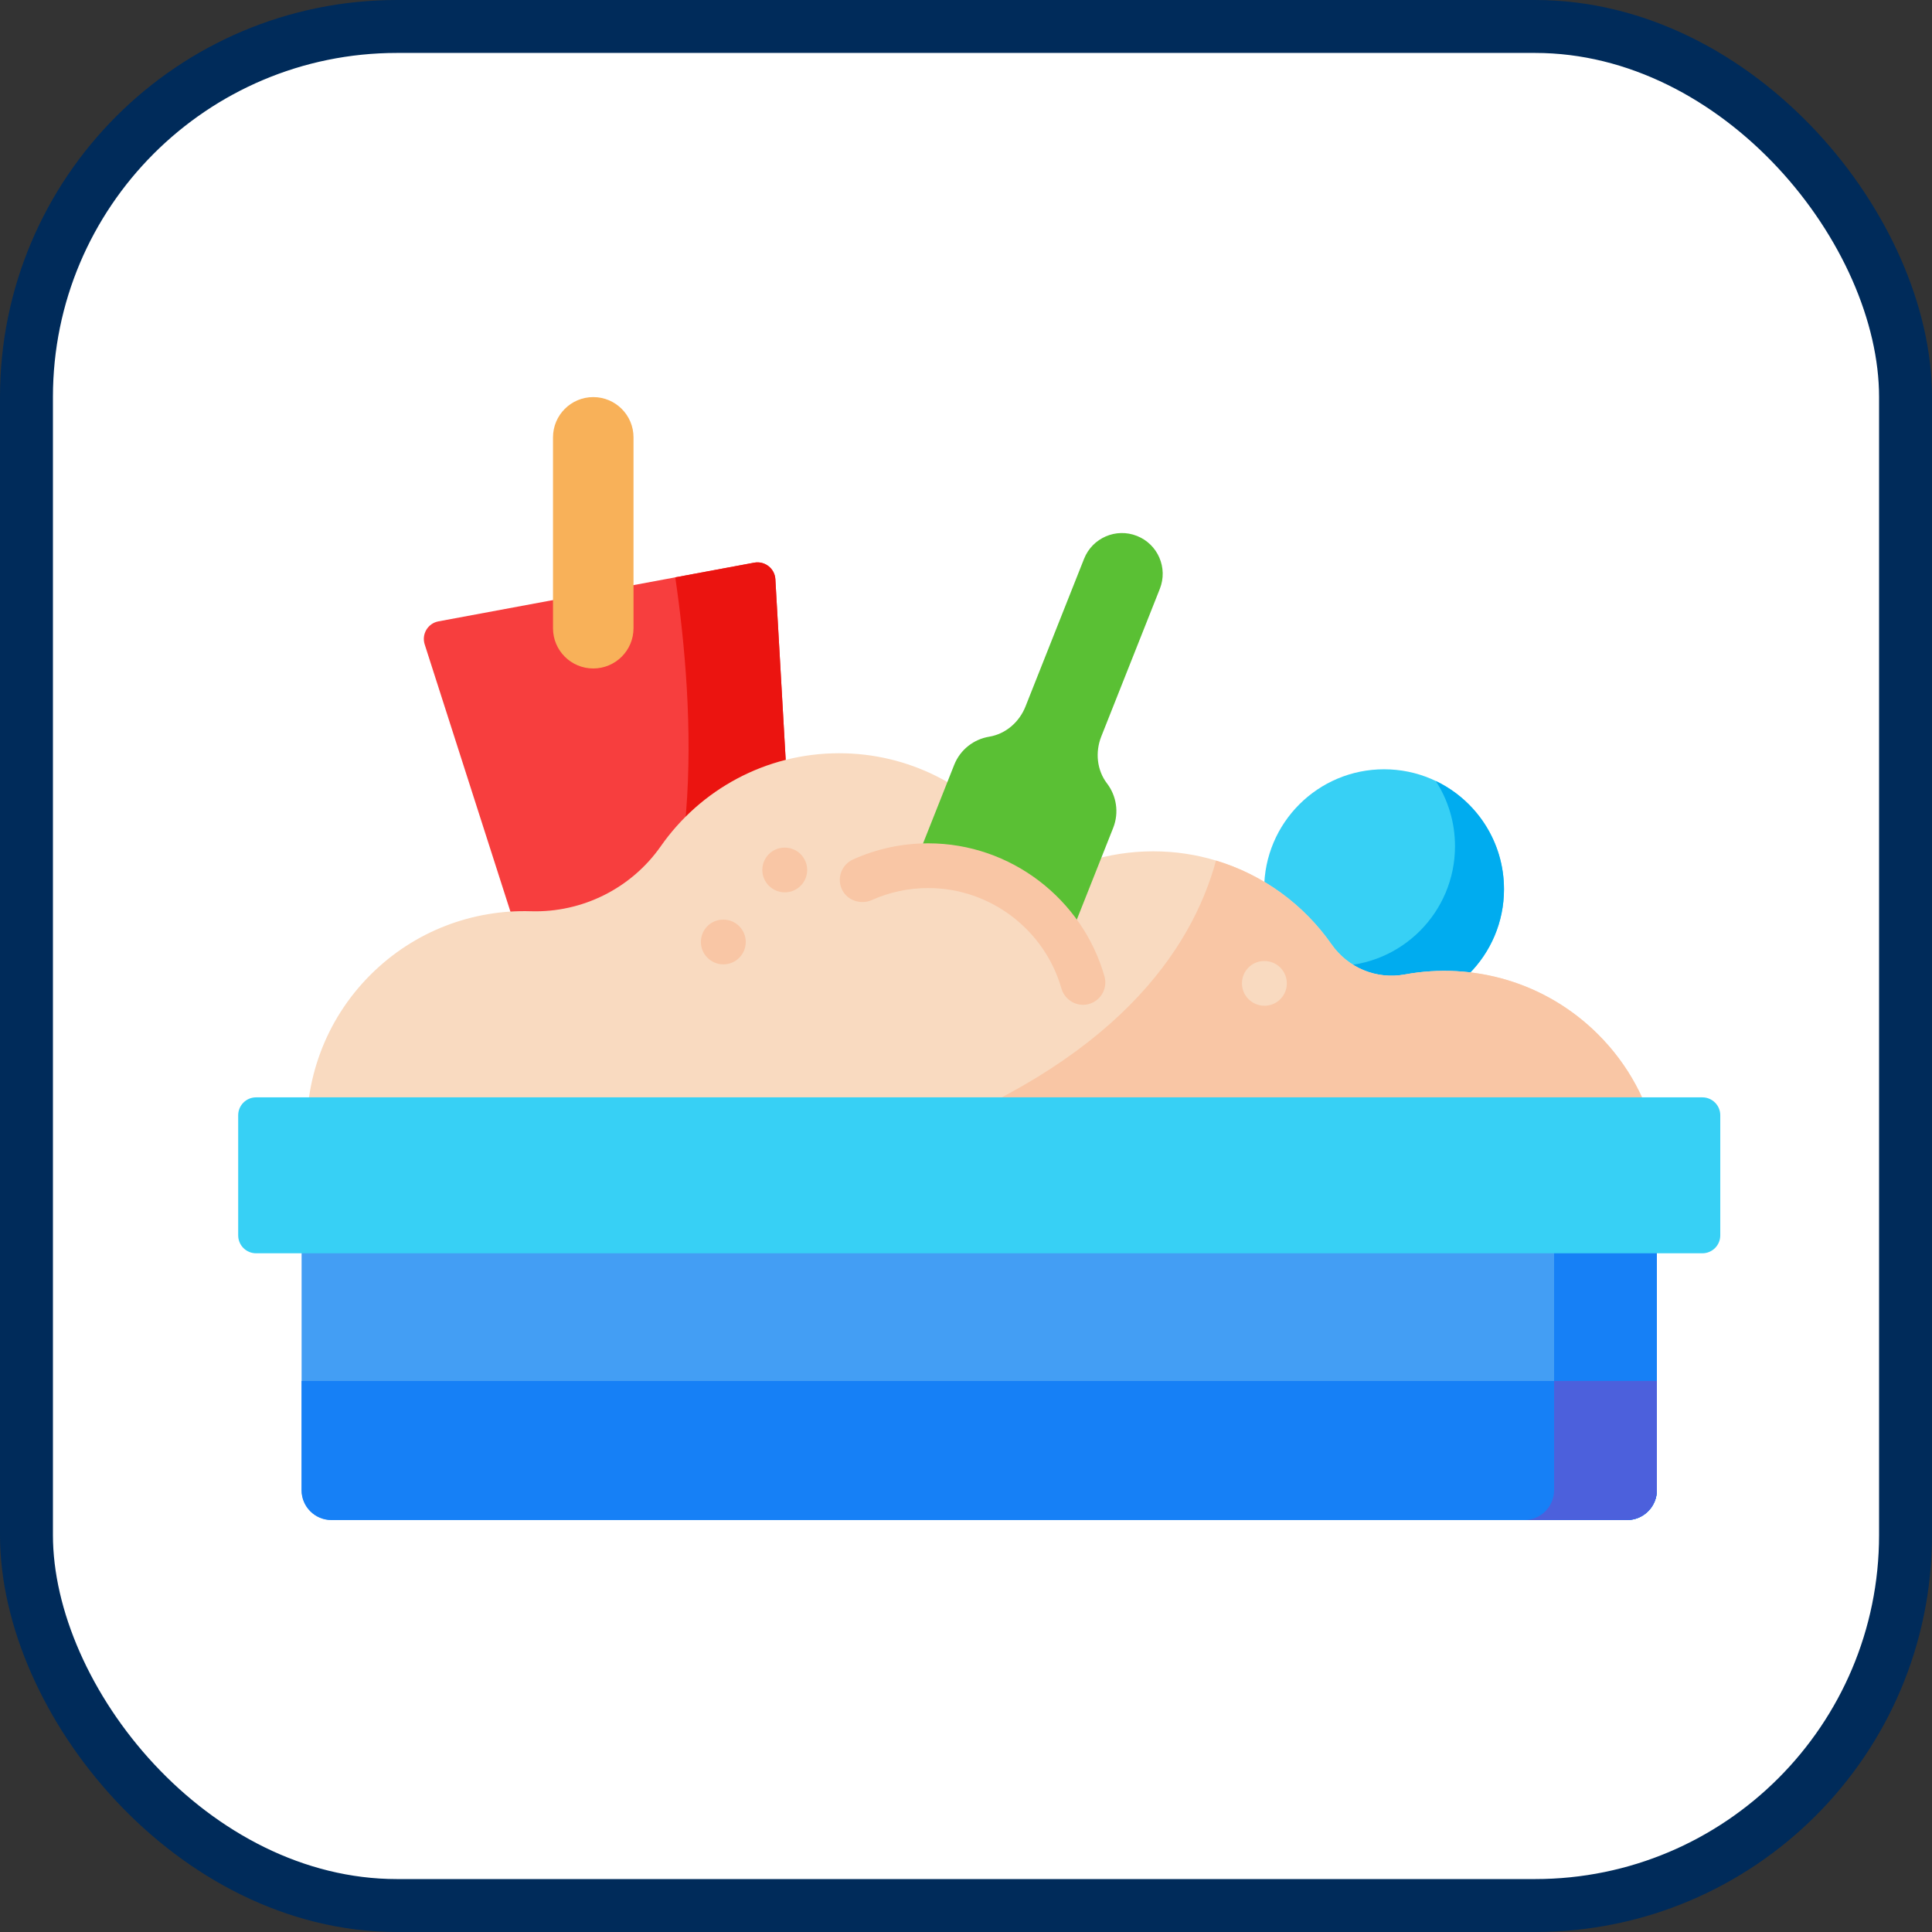 <?xml version="1.0" encoding="UTF-8"?>

<svg width="800px" height="800px" viewBox="0 0 73 73" version="1.1" xmlns="http://www.w3.org/2000/svg" xmlns:xlink="http://www.w3.org/1999/xlink">
    
    <rect x="0" y="0" width="73" height="73" fill="#333333" stroke="none"/>
    
    <title>progressive-webapps/security/browser-sandbox</title>
    <desc>Created with Sketch.</desc>
    <defs>
</defs>
    <g id="progressive-webapps/security/browser-sandbox" stroke="none" stroke-width="1" fill="none" fill-rule="evenodd">
        <g id="container" transform="translate(2, 2)" fill="#FFFFFF" fill-rule="nonzero" stroke="#002B5A" stroke-width="2">
            <rect id="mask" x="-1" y="-1" width="71" height="71" rx="14">
</rect>
        </g>
        <g id="sandbox" transform="translate(9, 15)" fill-rule="nonzero">
            <circle id="XMLID_1870_" fill="#37D0F5" cx="43.297" cy="18.598" r="4.531">
</circle>
            <path d="M47.828,18.599 C47.828,21.1 45.799,23.128 43.297,23.128 C41.705,23.128 40.303,22.306 39.497,21.063 C40.088,21.346 40.749,21.503 41.447,21.503 C43.948,21.503 45.977,19.475 45.977,16.973 C45.977,16.065 45.71,15.218 45.25,14.51 C46.775,15.239 47.828,16.796 47.828,18.599 Z" id="XMLID_1018_" fill="#00ACEF">
</path>
            <g id="XMLID_1019_" transform="translate(7, 0)">
                <g id="XMLID_1020_" transform="translate(0, 6.234)">
                    <path d="M12.498,0.026 C12.899,-0.048 13.274,0.246 13.297,0.652 L14.152,15.61 C14.177,16.046 13.872,16.434 13.442,16.514 L7.114,17.691 L5.611,17.971 C5.181,18.05 4.758,17.798 4.624,17.381 L0.047,3.115 C-0.078,2.727 0.167,2.318 0.567,2.244 L9.515,0.581 L12.498,0.026 Z" id="XMLID_1868_" fill="#F73E3E">
</path>
                    <path d="M12.498,0.026 C12.899,-0.048 13.274,0.246 13.297,0.652 L14.152,15.61 C14.177,16.046 13.872,16.434 13.442,16.514 L7.114,17.691 C10.656,13.483 10.261,5.674 9.515,0.581 L12.498,0.026 Z" id="XMLID_1867_" fill="#EB1410">
</path>
                </g>
                <path d="M6.416,10.258 C5.575,10.258 4.895,9.577 4.895,8.737 L4.895,1.525 C4.895,0.685 5.576,0.004 6.416,0.004 C7.256,0.004 7.937,0.685 7.937,1.525 L7.937,8.737 C7.937,9.577 7.256,10.258 6.416,10.258 Z" id="XMLID_1865_" fill="#F8B159">
</path>
            </g>
            <path d="M53.604,28.141 L2.605,28.141 C2.47,25.876 3.265,23.565 4.996,21.835 C6.666,20.166 8.873,19.365 11.059,19.431 C13.003,19.49 14.854,18.566 15.968,16.974 C17.454,14.85 19.918,13.461 22.706,13.461 C25.33,13.461 27.664,14.689 29.17,16.602 C29.869,17.491 31.034,17.88 32.115,17.542 C32.891,17.298 33.716,17.167 34.572,17.167 C35.398,17.167 36.195,17.288 36.946,17.516 C38.735,18.054 40.265,19.186 41.311,20.682 C41.935,21.573 43.01,22.017 44.08,21.82 C46.649,21.346 49.4,22.102 51.388,24.089 C52.543,25.243 53.28,26.656 53.604,28.141 Z" id="XMLID_1021_" fill="#F9DAC0">
</path>
            <path d="M53.604,28.141 L25.039,28.141 C33.139,25.174 36.025,20.892 36.947,17.516 C38.735,18.054 40.265,19.186 41.312,20.682 C41.935,21.573 43.01,22.017 44.08,21.82 C46.649,21.346 49.401,22.102 51.388,24.089 C52.543,25.243 53.28,26.656 53.604,28.141 Z" id="XMLID_1022_" fill="#F9C6A5">
</path>
            <g id="XMLID_1023_" transform="translate(0, 26.359)">
                <path d="M52.478,16.074 L3.522,16.074 C2.9,16.074 2.396,15.57 2.396,14.947 L2.396,3.151 L53.604,3.151 L53.604,14.947 C53.604,15.569 53.1,16.074 52.478,16.074 Z" id="XMLID_1612_" fill="#439EF4">
</path>
                <path d="M53.604,3.151 L53.604,14.947 C53.604,15.569 53.1,16.074 52.478,16.074 L48.594,16.074 C49.216,16.074 49.721,15.569 49.721,14.947 L49.721,3.151 L53.604,3.151 Z" id="XMLID_1027_" fill="#1680F6">
</path>
                <path d="M53.604,10.822 L53.604,14.947 C53.604,15.569 53.1,16.074 52.478,16.074 L3.522,16.074 C2.9,16.074 2.395,15.569 2.395,14.947 L2.395,10.822 L53.604,10.822 Z" id="XMLID_1030_" fill="#1680F6">
</path>
                <path d="M53.604,10.822 L53.604,14.947 C53.604,15.569 53.1,16.074 52.478,16.074 L48.594,16.074 C49.216,16.074 49.721,15.569 49.721,14.947 L49.721,10.822 L53.604,10.822 Z" id="XMLID_1033_" fill="#4C60DC">
</path>
                <path d="M55.324,5.996 L0.676,5.996 C0.303,5.996 0,5.694 0,5.32 L0,0.78 C0,0.407 0.303,0.104 0.676,0.104 L55.324,0.104 C55.697,0.104 56,0.407 56,0.78 L56,5.32 C56,5.693 55.697,5.996 55.324,5.996 Z" id="XMLID_1588_" fill="#37D0F5">
</path>
            </g>
            <g id="XMLID_1034_" transform="translate(37.844, 21.219)" fill="#F9DAC0">
                <path d="M0.934,1.783 C0.467,1.783 0.083,1.405 0.083,0.938 C0.083,0.471 0.456,0.093 0.923,0.093 L0.934,0.093 C1.4,0.093 1.779,0.471 1.779,0.938 C1.779,1.405 1.4,1.783 0.934,1.783 Z" id="XMLID_1035_">
</path>
            </g>
            <g id="XMLID_1036_" transform="translate(19.797, 16.953)" fill="#F9C6A5">
                <path d="M0.857,1.764 C0.39,1.764 0.007,1.386 0.007,0.919 C0.007,0.453 0.38,0.074 0.846,0.074 L0.857,0.074 C1.324,0.074 1.702,0.453 1.702,0.919 C1.702,1.386 1.324,1.764 0.857,1.764 Z" id="XMLID_1037_">
</path>
            </g>
            <g id="XMLID_1038_" transform="translate(17.391, 19.688)" fill="#F9C6A5">
                <path d="M0.942,1.75 C0.475,1.75 0.092,1.372 0.092,0.905 C0.092,0.438 0.465,0.06 0.932,0.06 L0.942,0.06 C1.409,0.06 1.787,0.438 1.787,0.905 C1.787,1.372 1.409,1.75 0.942,1.75 Z" id="XMLID_1039_">
</path>
            </g>
            <path d="M32.611,12.829 L34.824,7.249 C35.137,6.458 34.751,5.563 33.96,5.25 C33.17,4.936 32.275,5.323 31.961,6.114 L29.748,11.694 C29.515,12.283 29.001,12.733 28.376,12.836 C27.799,12.931 27.285,13.317 27.054,13.9 L24.874,19.398 L30.881,21.78 L33.061,16.282 C33.292,15.699 33.182,15.066 32.828,14.602 C32.443,14.098 32.378,13.418 32.611,12.829 Z" id="XMLID_915_" fill="#5AC034">
</path>
            <path d="M32.059,22.74 C31.563,19.883 29.074,17.71 26.075,17.71 C23.076,17.71 20.587,19.883 20.091,22.74 L32.059,22.74 Z" id="XMLID_1040_" fill="#F9DAC0">
</path>
            <g id="XMLID_1041_" transform="translate(22.641, 16.844)" fill="#F9C6A5">
                <path d="M9.393,6.115 C8.973,6.172 8.58,5.908 8.463,5.5 C7.83,3.296 5.785,1.711 3.434,1.711 C2.692,1.711 1.975,1.863 1.304,2.163 C0.889,2.348 0.385,2.188 0.181,1.782 C-0.036,1.35 0.152,0.829 0.588,0.632 C1.485,0.227 2.443,0.021 3.435,0.021 C6.548,0.021 9.258,2.124 10.091,5.047 C10.232,5.54 9.901,6.045 9.393,6.115 Z" id="XMLID_1042_">
</path>
            </g>
        </g>
    </g>
</svg>